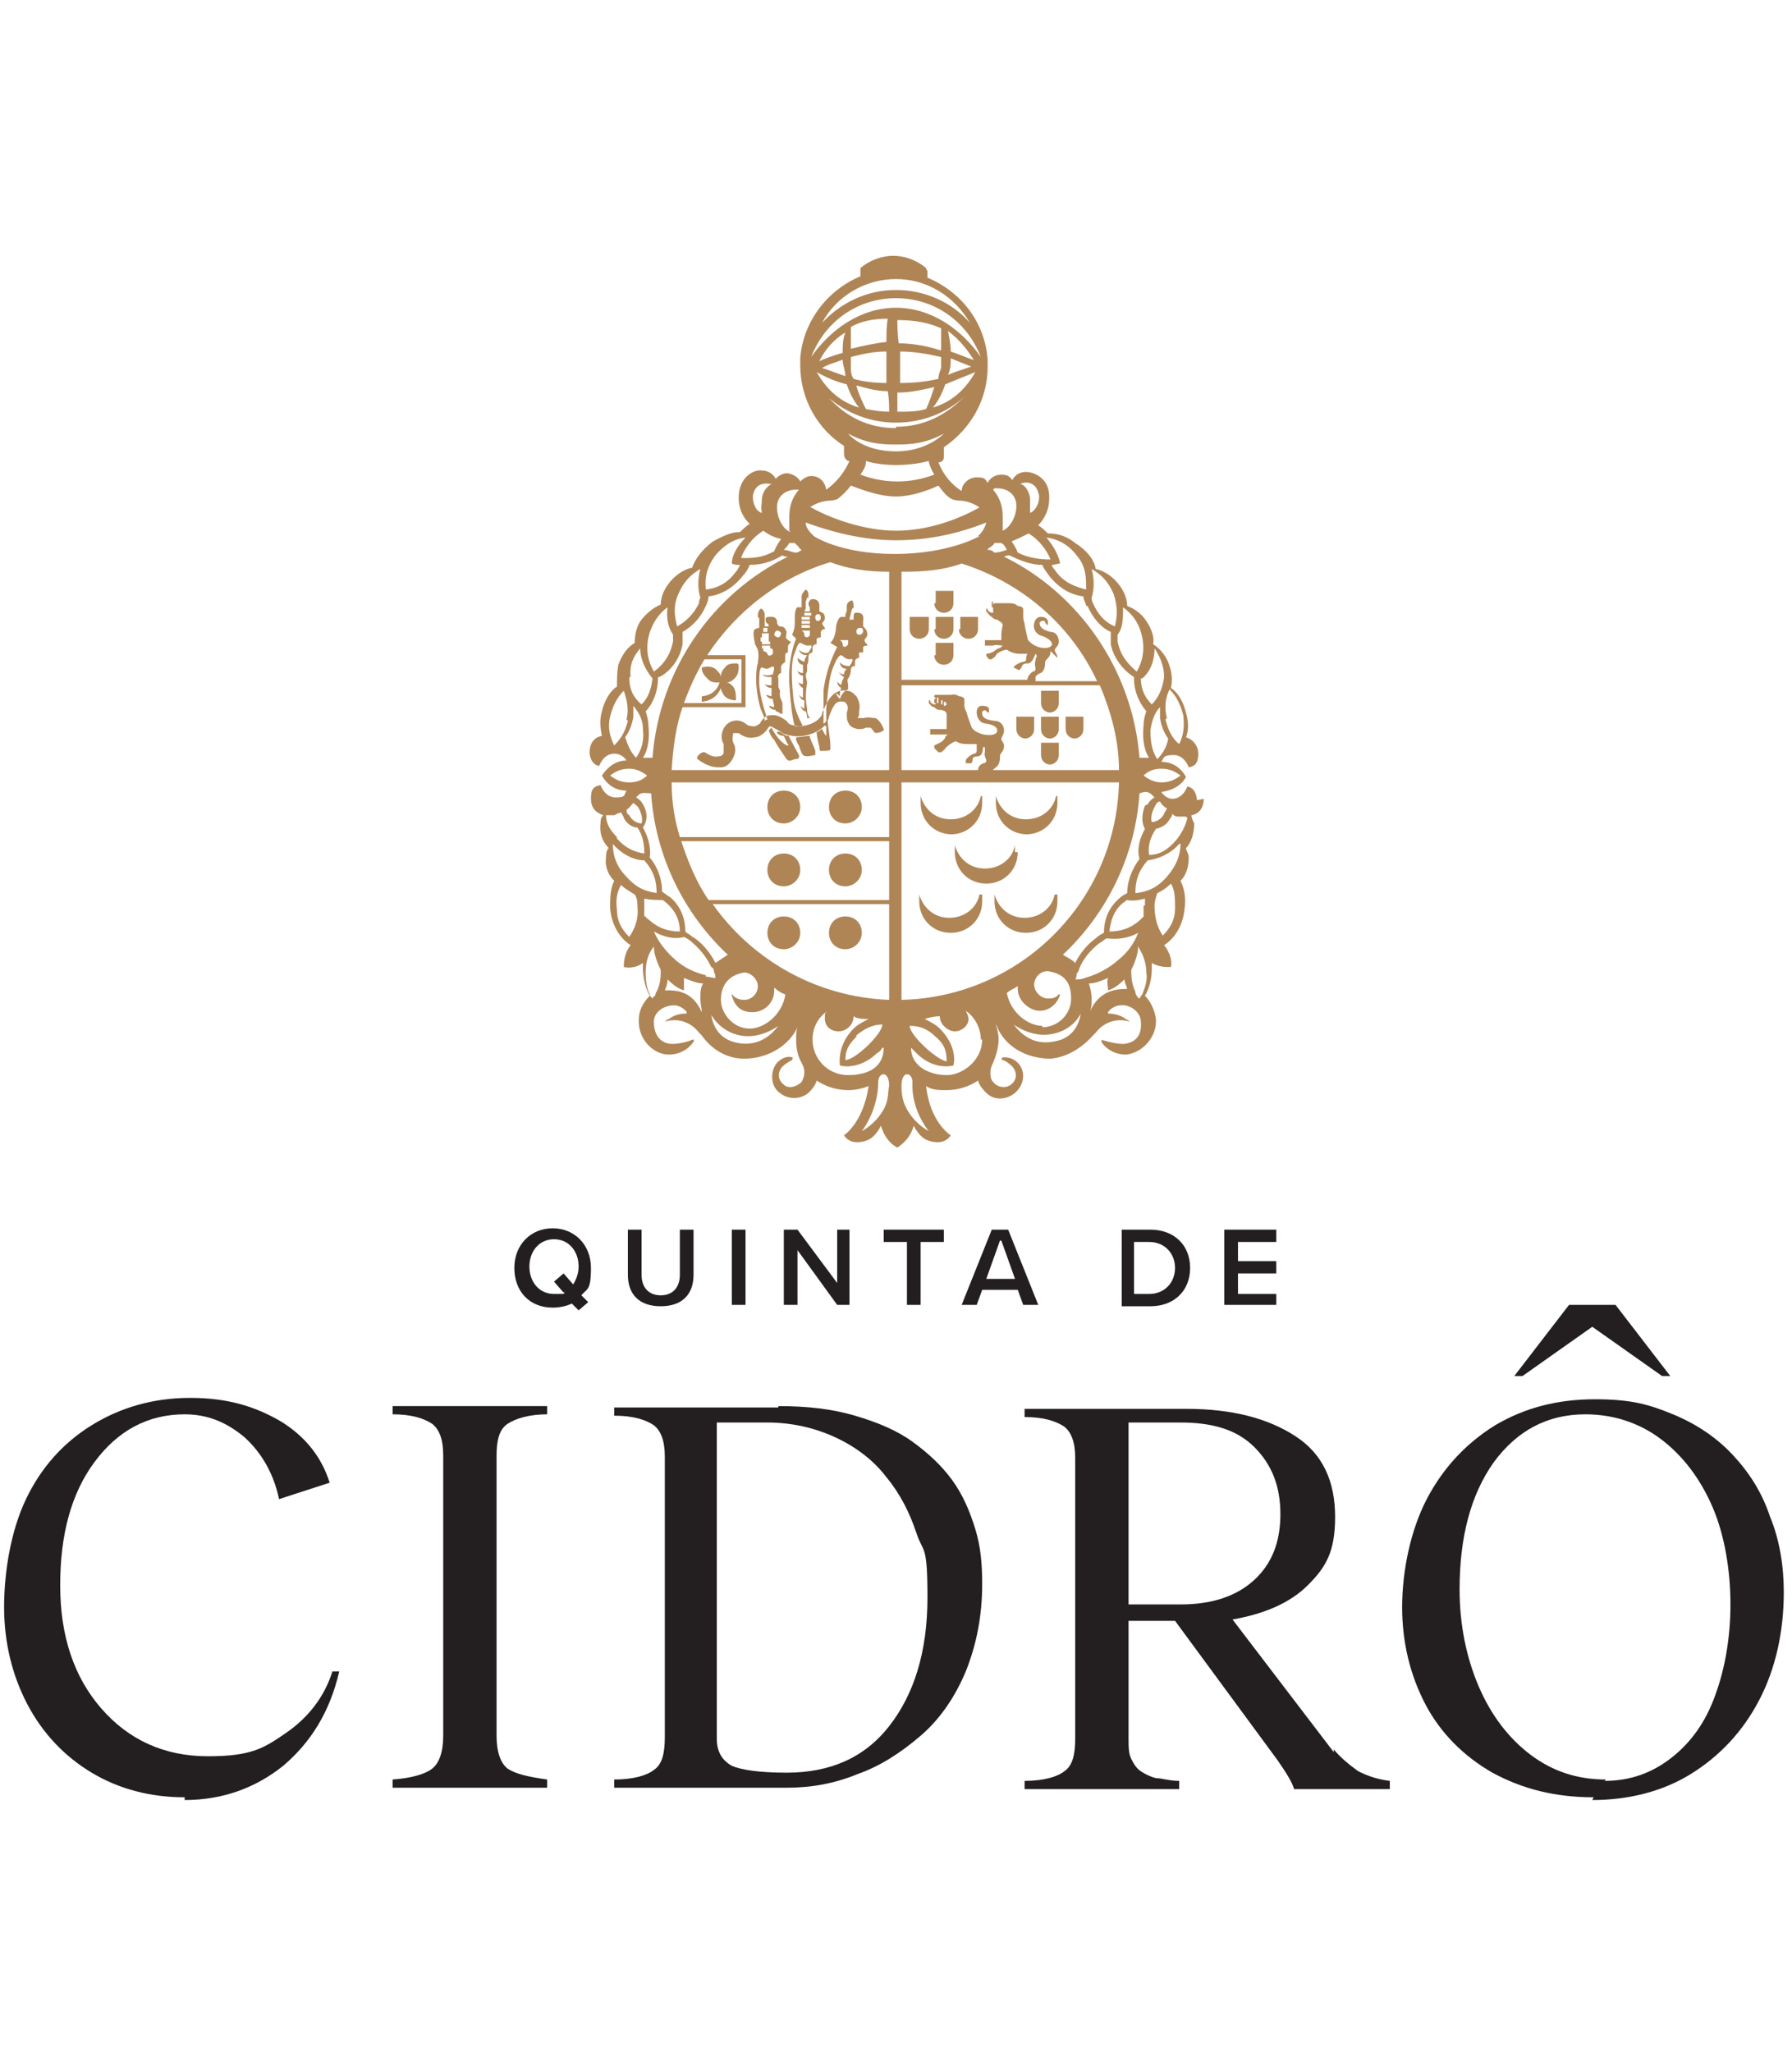 <?xml version="1.0" encoding="UTF-8"?>
<svg id="Layer_1" xmlns="http://www.w3.org/2000/svg" version="1.1" viewBox="0 0 131 150">
  <!-- Generator: Adobe Illustrator 30.0.0, SVG Export Plug-In . SVG Version: 2.1.1 Build 123)  -->
  <defs>
    <style>
      .st0 {
        fill: #231f20;
      }

      .st1 {
        fill: #af8556;
      }
    </style>
  </defs>
  <path class="st0" d="M13.5,131.4c-2.5,0-4.8-.6-6.8-1.8-2-1.2-3.6-2.9-4.7-5-1.1-2.1-1.7-4.5-1.7-7.1s.5-5.6,1.6-7.9c1.1-2.3,2.7-4.1,4.8-5.4,2.1-1.3,4.5-2,7.2-2s4.7.6,6.6,1.7c1.8,1.1,3,2.6,3.6,4.5l-3.7,1.2c-.4-1.9-1.3-3.4-2.5-4.5-1.3-1.1-2.7-1.7-4.4-1.7-2.7,0-4.9,1.2-6.6,3.5-1.7,2.3-2.5,5.3-2.5,9s1,6.7,3,9c2,2.3,4.6,3.5,7.8,3.5s4.1-.6,5.7-1.7c1.6-1.1,2.8-2.6,3.4-4.5h.5c-.7,3-2.1,5.2-4.1,6.9-2,1.6-4.4,2.5-7.2,2.5"/>
  <path class="st0" d="M28.7,130.7v-.6c1.4-.1,2.4-.4,2.9-.8s.8-1.2.8-2.4v-20.5c0-1.2-.3-1.9-.8-2.3-.6-.4-1.5-.7-2.9-.7v-.6h11.3v.6c-1.3,0-2.3.3-2.9.7-.6.4-.8,1.2-.8,2.3v20.5c0,1.2.3,2,.8,2.4.6.4,1.5.6,2.9.8v.6h-11.3Z"/>
  <path class="st0" d="M56.9,102.8c2.1,0,3.9.2,5.6.7,1.7.5,3.1,1.1,4.2,1.9,1.1.8,2.1,1.7,2.9,2.8.8,1.1,1.3,2.3,1.7,3.6.4,1.3.5,2.6.5,4,0,2.3-.4,4.4-1.2,6.4-.8,1.9-1.9,3.5-3.3,4.7-1.4,1.2-2.9,2.2-4.6,2.8-1.7.7-3.4,1-5.2,1h-12.6v-.6c1.4,0,2.4-.3,2.9-.7.6-.4.8-1.2.8-2.4v-20.5c0-1.2-.3-1.9-.8-2.3-.6-.4-1.5-.7-2.9-.7v-.6h12ZM57.5,129.6c3.2,0,5.7-1.1,7.5-3.4,1.8-2.3,2.8-5.4,2.8-9.4s-.3-3.2-.8-4.7c-.5-1.5-1.2-2.9-2.2-4.1-.9-1.2-2.2-2.2-3.7-2.9-1.5-.7-3.2-1.1-5-1.1h-3.7v23.1c0,1,.4,1.6,1.1,2,.7.3,2,.5,4,.5"/>
  <path class="st0" d="M97.5,127.9c.5.6,1.1,1.1,1.8,1.6.8.4,1.5.6,2.3.7v.6h-7c-.1-.4-.5-1.1-1.2-2.1l-7.5-10.2h-3.4v8.6c0,.6,0,1.1.2,1.5s.4.7.7.9c.3.2.7.4,1.1.5.4,0,1,.2,1.7.2v.6h-11.3v-.6c1.4,0,2.4-.3,2.9-.7.6-.4.8-1.2.8-2.4v-20.5c0-1.2-.3-1.9-.8-2.3-.6-.4-1.5-.7-2.9-.7v-.6h11.8c3.4,0,6,.7,8,2,2,1.3,2.9,3.3,2.9,5.9s-.7,3.7-2,5c-1.3,1.3-3.2,2.1-5.5,2.5l7.4,9.7ZM82.5,104v13.3h3.8c2.3,0,4.1-.6,5.4-1.8,1.3-1.2,1.9-2.8,1.9-4.8s-.6-3.6-1.9-4.9-3.1-1.8-5.4-1.8h-3.8Z"/>
  <path class="st0" d="M42.5,94.7l.5.5-.7.6-.5-.5c-.4.2-.9.3-1.4.3-1.7,0-2.8-1.2-2.8-2.9s1.2-2.9,2.8-2.9,2.8,1.2,2.8,2.9-.3,1.5-.7,2M41.2,94.5l-.7-.8.7-.6.7.8c.2-.3.4-.8.4-1.3,0-1.1-.7-2-1.8-2s-1.8.9-1.8,2,.7,2,1.8,2,.6,0,.8-.2"/>
  <path class="st0" d="M45.9,89.9h1v3.3c0,.9.5,1.5,1.4,1.5s1.4-.6,1.4-1.5v-3.3h1v3.3c0,1.4-.8,2.3-2.4,2.3s-2.4-.9-2.4-2.3v-3.4Z"/>
  <rect class="st0" x="53.5" y="89.9" width="1" height="5.5"/>
  <polygon class="st0" points="61.2 95.4 58.3 91.4 58.3 95.4 57.3 95.4 57.3 89.9 58.3 89.9 61.2 93.8 61.2 89.9 62.1 89.9 62.1 95.4 61.2 95.4"/>
  <polygon class="st0" points="66.3 95.4 66.3 90.8 64.6 90.8 64.6 89.9 69 89.9 69 90.8 67.3 90.8 67.3 95.4 66.3 95.4"/>
  <path class="st0" d="M74.8,95.4l-.4-1.1h-2.6l-.4,1.1h-1.1l2.2-5.5h1.2l2.2,5.5h-1.1ZM73.1,90.7l-1,2.8h2.1l-1-2.8Z"/>
  <path class="st0" d="M82,95.4v-5.5h2.1c1.7,0,2.9,1.1,2.9,2.8s-1.2,2.8-2.9,2.8h-2.1ZM82.9,94.6h1.1c1.2,0,1.9-.9,1.9-1.9s-.7-1.9-1.9-1.9h-1.1v3.8Z"/>
  <polygon class="st0" points="89.5 95.4 89.5 89.9 93.3 89.9 93.3 90.8 90.5 90.8 90.5 92.2 93.3 92.2 93.3 93.1 90.5 93.1 90.5 94.6 93.3 94.6 93.3 95.4 89.5 95.4"/>
  <path class="st0" d="M116.5,131.4c-2.8,0-5.2-.6-7.4-1.8-2.1-1.2-3.8-2.9-4.9-5-1.1-2.1-1.7-4.5-1.7-7.1s.6-5.6,1.8-7.9c1.2-2.3,2.9-4.1,5-5.4,2.2-1.3,4.6-1.9,7.3-1.9s4,.4,5.7,1.1c1.7.7,3.2,1.7,4.4,3,1.2,1.3,2.1,2.7,2.7,4.5.7,1.7,1,3.6,1,5.5,0,2.9-.6,5.6-1.8,7.9-1.2,2.3-2.9,4.1-5,5.4-2.1,1.3-4.6,1.9-7.2,1.9M117.3,130.2c1.9,0,3.5-.6,4.9-1.7,1.4-1.1,2.5-2.6,3.2-4.6.7-1.9,1.1-4.2,1.1-6.6s-.4-5-1.3-7.1c-.9-2.1-2.2-3.8-3.8-5-1.6-1.2-3.5-1.8-5.5-1.8-2.8,0-5,1.2-6.7,3.5-1.7,2.4-2.5,5.5-2.5,9.3,0,2.6.5,5,1.4,7.1.9,2.1,2.2,3.8,3.8,5,1.6,1.2,3.4,1.8,5.5,1.8M114.7,95.4h3.4l4,5.2h-.6l-5.1-3.6-5.1,3.6h-.6l4-5.2Z"/>
  <path class="st1" d="M66.6,45.1h1.3v.9c0,.4-.3.7-.7.7s-.7-.3-.7-.7v-.9ZM68.3,47.9c0,.4.3.7.7.7s.7-.3.7-.7v-.9h-1.3v.9ZM70.1,46c0,.4.3.7.7.7s.7-.3.7-.7v-.9h-1.3v.9ZM61.8,64.8c.6,0,1.2-.5,1.2-1.2s-.5-1.2-1.2-1.2-1.2.5-1.2,1.2.5,1.2,1.2,1.2M68.3,44.1c0,.4.3.7.7.7s.7-.3.7-.7v-.9h-1.3v.9ZM76.7,55.9c.4,0,.7-.3.7-.7v-.9h-1.3v.9c0,.4.3.7.7.7M57.3,69.4c.6,0,1.2-.5,1.2-1.2s-.5-1.2-1.2-1.2-1.2.5-1.2,1.2.5,1.2,1.2,1.2M74.9,54c.4,0,.7-.3.7-.7v-.9h-1.3v.9c0,.4.3.7.7.7M76.7,54c.4,0,.7-.3.7-.7v-.9h-1.3v.9c0,.4.3.7.7.7M76.7,52.1c.4,0,.7-.3.7-.7v-.9h-1.3v.9c0,.4.3.7.7.7M61.8,69.4c.6,0,1.2-.5,1.2-1.2s-.5-1.2-1.2-1.2-1.2.5-1.2,1.2.5,1.2,1.2,1.2M88,58.4c0,.6-.3,1.1-.9,1.2,0,.2.1.4.2.6,0,.7-.2,1.4-.6,1.8,0,0,0,0,0,0,0,0,0,0,0,0,0,.2.2.4.2.7,0,.7-.2,1.3-.6,1.7.3.6.4,1.3.3,2-.1,1.2-.7,2.2-1.5,2.7.4.5.6,1.1.5,1.6-.4,0-.9,0-1.4-.3,0,.1,0,.3,0,.4,0,.8-.2,1.5-.5,2,.4.4.7,1,.8,1.7.1,1.3-1,2.5-2.2,2.6-.7,0-1.3-.3-1.7-.8,0,0-.3-.4.2-.2,0,0,1,.3,1.5.2.6-.1,1.2-.5,1.1-1.6,0-.7-.8-1.3-1.5-1.2-.3,0-.7.2-.9.5,0,0,0,0,0,.1.4,0,.9.1,1.3.4,0,0,.2.1.3.2,0,0,0,0,0,0-.9-.3-1.9,0-2.5.8,0,0-.1.1-.2.2-.8.9-1.9,1.6-3.1,1.7-1.8,0-3.3-.9-3.9-2.3,0,0,0-.1-.1-.2.1.3.2.7.2,1.1,0,.6-.2,1.2-.4,1.7h0c-.1.2-.2.4-.2.7,0,.2,0,.5.2.7.3.4.9.5,1.3.2.5-.4.4-.9.2-1.2-.2-.3-.7-.6-.8-.6-.2,0,0-.2,0-.2.3,0,.7,0,1.1.4.6.6.5,1.6-.2,2.2-.6.5-1.5.6-2.1,0-.2-.2-.5-.5-.6-.9-.6.4-1.4.7-2.3.7-.5,0-1.1,0-1.5-.3.3,2.7,1.8,3.6,1.8,3.6,0,0-.4.8-1.6.4-.7-.2-1.1-1.1-1.1-1.1h0c-.2.7-.6,1.2-1.2,1.6-.6-.3-1-.9-1.2-1.6h0s-.4.9-1.1,1.1c-1.2.4-1.6-.4-1.6-.4,0,0,1.4-.9,1.8-3.6-.5.2-1,.3-1.5.3-.9,0-1.7-.3-2.3-.7-.1.4-.4.7-.6.9-.6.5-1.5.5-2.1,0-.7-.5-.7-1.6-.2-2.2.4-.4.8-.5,1.1-.4,0,0,.1,0,0,.2,0,0-.6.3-.8.6-.2.3-.3.8.2,1.2.3.3.9.2,1.3-.2.1-.2.2-.4.2-.7,0-.3-.1-.5-.2-.7h0c-.3-.5-.4-1.1-.4-1.7,0-.4,0-.8.2-1.1,0,0,0,.1-.1.2-.6,1.3-2.1,2.3-3.9,2.3-1.3,0-2.4-.7-3.1-1.7,0,0-.1-.1-.2-.2-.6-.8-1.6-1.1-2.5-.8,0,0,0,0,0,0,0,0,.2-.2.3-.2.4-.3.8-.4,1.3-.4,0,0,0-.1,0-.1-.2-.3-.6-.5-.9-.5-.8,0-1.5.5-1.5,1.2,0,1,.5,1.5,1.1,1.6.6.1,1.5-.2,1.5-.2.6-.3.2.2.2.2-.4.5-1,.8-1.7.8-1.2,0-2.3-1.2-2.2-2.6,0-.6.3-1.2.8-1.7-.3-.5-.5-1.3-.5-2,0-.2,0-.3,0-.4-.4.3-.9.4-1.4.3,0-.5.1-1.1.5-1.6-.8-.5-1.4-1.5-1.5-2.7,0-.7,0-1.4.3-2-.4-.4-.7-1-.6-1.7,0-.2,0-.5.2-.7h0s0,0,0,0c-.4-.4-.7-1-.6-1.8,0-.2,0-.4.2-.6-.6-.2-.9-.6-.9-1.2s.1-.9.7-1c0,0,.3.9,1.1.9s.6-.2.8-.5c-.8,0-1.4-.4-1.8-1.1.4-.6,1-1.1,1.8-1.1,0,0,0,0,0,0-.2-.3-.5-.5-.9-.5-.8,0-1.1.9-1.1.9-.6-.1-.7-.8-.7-1,0-.6.3-1.1.9-1.2-.1-.5-.2-1.1,0-1.8.2-.8.6-1.5,1.1-1.8,0,0,0,0,0,0,0-.5,0-1,.1-1.6.3-.8.7-1.3,1.2-1.6,0-.5.1-1.2.5-1.7.4-.5.9-.9,1.4-1.1,0-.6.3-1.3.9-1.9.4-.4.9-.7,1.4-.8.2-.6.7-1.3,1.5-1.9.7-.4,1.4-.7,1.9-.7,0,0,0,0,.1,0,.2-.2.4-.4.7-.6-.5-.5-.8-1.1-.8-1.9,0-1.6,1.2-2.1,1.7-2,.4,0,.8.2,1,.6.2-.2.5-.4.8-.4s.8.2,1,.6c.2-.2.5-.4.8-.4.6,0,1,.4,1.1,1,.7-.5,1.3-1.2,1.7-2.1,0,0,0,0-.1,0-.2-.1-.3-.3-.3-.5,0-.1,0-.4,0-.6-1.9-1.2-3.2-3.4-3.2-5.9s0-.2,0-.3c0,0,0-.1,0-.2,0,0,0,0,0,0h0s0,0,0,0c.2-2.7,2-5,4.4-6,0-.2,0-.3,0-.4,0-.1,0-.2,0-.2.7-.6,1.6-.9,2.4-.9s1.7.3,2.4.9c0,0,0,.1.1.2,0,0,0,.3,0,.5,2.4,1,4.2,3.2,4.4,6h0s0,0,0,0h0c0,0,0,.1,0,.2,0,0,0,.2,0,.3,0,2.5-1.3,4.6-3.2,5.9,0,.2,0,.5,0,.7,0,.1,0,.3-.3.4,0,0,0,0-.1,0,.3.8.9,1.6,1.7,2.1,0-.5.5-1,1.1-1s.6.1.8.4c.2-.4.6-.6,1-.6s.6.1.8.4c.2-.4.6-.6,1-.6.5,0,1.8.4,1.7,2,0,.7-.3,1.4-.8,1.9.3.2.5.4.7.6,0,0,0,0,.1,0,.6,0,1.3.2,1.9.7.8.5,1.4,1.2,1.5,1.9.5.1,1,.4,1.4.8.6.6.9,1.3.9,1.9.5.2,1,.5,1.4,1.1.4.6.6,1.2.5,1.7.5.3,1,.9,1.2,1.6.2.6.2,1.1.1,1.6,0,0,0,0,0,0,.5.3.9,1,1.1,1.8.2.7.2,1.3,0,1.8.6.2.9.7.9,1.2s-.1.9-.7,1c0,0-.3-.9-1.1-.9s-.7.2-.9.5c0,0,0,0,0,0,.8,0,1.4.4,1.8,1.1-.3.6-1,1-1.8,1.1.2.3.5.5.8.5.8,0,1.1-.9,1.1-.9.6.1.7.8.7,1M84.9,56.2c-.6,0-1,.2-1.3.5.4.3.8.5,1.3.5.6,0,1-.2,1.4-.5-.4-.3-.8-.5-1.4-.5M83.9,58.8c.1-.2.3-.4.5-.5,0,0-.1-.1-.2-.2-.3-.3-.6-.2-.9-.1-.3,4.6-2.4,8.8-5.6,11.8.3.2.6.3.9.6.3-.6.8-1.3,1.5-1.8.2-.2.4-.3.6-.4,0-.9.3-1.8,1.1-2.5.2-.2.4-.3.6-.4,0-.8.3-1.7.9-2.5-.2-.7,0-1.5.4-2.2-.3-.5-.2-1.2,0-1.7M83.7,66.2c0-.2,0-.3,0-.5-.4.1-.9.2-1.3.1-.1,0-.2.2-.3.2-.7.6-.9,1.3-1,2.1.8,0,1.5-.2,2.2-.8.1-.1.2-.2.3-.3,0-.3,0-.6,0-.8M72.1,56.3h9.7c0-2.2-.6-4.3-1.4-6.2h-14.5v6.2h5.6c0-.2.1-.4.4-.5,0,0,.2,0,.2-.2,0-.1-.2-.4-.1-.6,0-.1,0-.2,0-.3,0,0,0-.1-.1-.1-.1.2,0,.6-.4.7-.1,0-.4,0-.4.2,0,.1,0,.2-.1.3,0,0,0,0,0,0h-.4c0-.1,0-.2,0-.2,0-.1.3-.4.6-.5,0,0,.2,0,.2-.2,0,0,0-.3,0-.5-.2,0-.3,0-.5,0-.4,0-.7,0-1-.2-.2,0-.6.3-.8.5,0,.1-.2.2-.3.3,0,0-.1,0-.2,0,0,0-.2-.2-.3-.3,0,0,0-.1,0-.2,0,0,.2-.1.4-.2.1,0,.4-.3.4-.4,0-.1.2-.2.2-.2,0,0,0,0,0,0-.2,0-.5,0-.7,0-.1,0-.3,0-.4,0,0,0-.2,0-.2,0,0,0,0-.3,0-.4,0,0,.1,0,.2,0,.1,0,.2,0,.4,0,.1,0,.5,0,.6,0,0,0,0,0,0,0,0-.1,0-.2,0-.3,0-.5,0-.7,0-.8,0-.2-.3-.3-.5-.3-.2,0-.3-.1-.4-.2,0,0,0,0,0,0s0,0,0,0c0,0,0,0,0,0-.2,0-.3-.2-.4-.3,0,0,0-.1,0-.2,0,0,0,0,.1,0,0,.1,0,.2.3.3,0,0,0,0,.1,0v-.4s0,0-.1,0c0,0,0,0,0-.1,0-.2,0-.2.2-.2.3,0,.5,0,.6,0,.1,0,.3,0,.4,0,.1,0,.3-.1.6.1,0,0,.3,0,.4.2,0,.1,0,.2,0,.3,0,0,0,.1,0,.2,0,.2.1.3.2.6,0,.1.2.6.3.9.1.3.5.5.9.6.6.1,1,0,1-.3,0-.2-.2-.4-.8-.5-.5,0-.7-.5-.7-.8,0-.1,0-.5.4-.5.1,0,.4,0,.5.2,0,0,0,.3,0,.3,0,0-.1,0-.2-.1,0-.1-.3-.1-.3.1,0,.2,0,.5.9.6.5,0,.7.4.7.7,0,.3-.2.5-.2.6,0,.2.2.3.2.5,0,.5-.3.5-.3.8,0,.2,0,.6-.3.8-.1.1-.3.2-.3.4,0,0,0,.2,0,.2M69.2,51.5c0,0,0-.2-.2-.2v.3s0,0,.1,0c0,0,0,0,0,0M68.8,51.1v.4s0,0,.1,0v-.3s0,0-.1,0M68.5,51v.4s0,0,0,0c0,0,0,0,.1,0v-.4s0,0-.1,0M68.3,51v.4s0,0,0,0c0,0,0,0,.1,0v-.4s0,0-.1,0M76.8,47.6c0,.5-.3.5-.4.8,0,.2,0,.6-.3.8-.1,0-.4.2-.4.3,0,.1,0,.2,0,.3h4.5c-1.9-4.1-5.5-7.2-9.9-8.6-1.4.5-2.7.6-4.4.6v7.9h9.2s0,0,0,0c0-.1.1-.4.4-.6,0,0,.2,0,.2-.2,0-.1-.1-.4,0-.6,0-.1,0-.2.1-.3,0,0,0-.1-.1-.2-.1.2-.2.6-.5.7-.2,0-.4,0-.5.2,0,.1-.1.2-.2.3,0,0,0,0,0,0l-.4-.2s0,0,0,0c0-.1.3-.3.6-.4,0,0,.2,0,.3-.1,0,0,0-.3.1-.5-.2,0-.3,0-.5,0-.4,0-.7-.1-1-.3-.2,0-.7.2-.8.4,0,.1-.2.2-.3.3,0,0-.1,0-.2,0,0,0-.2-.2-.2-.3,0,0,0-.1,0-.1,0,0,.2,0,.4-.1.1,0,.4-.3.5-.3.1,0,.2-.1.3-.2,0,0,0,0,0,0-.2,0-.5-.1-.7,0-.1,0-.3,0-.4,0,0,0-.2,0-.2,0,0,0,0-.3,0-.4,0,0,.1,0,.2,0,.1,0,.2,0,.4,0,.1,0,.5,0,.6,0,0,0,0,0,0,0,0-.1,0-.2,0-.3,0-.5.1-.7.1-.8,0-.2-.3-.3-.4-.4-.2,0-.3-.1-.4-.2,0,0,0,0,0,0,0,0,0,0,0,0,0,0,0,0,0,0-.2-.1-.3-.3-.4-.4,0,0,0-.1,0-.2,0,0,0,0,.1,0,0,.1,0,.2.3.3,0,0,0,0,.1,0v-.4s0,0,0,0c0,0,0,0,0-.1,0-.2.1-.2.2-.2.3,0,.5,0,.6,0,.1,0,.3,0,.4,0,.1,0,.4,0,.6.2,0,0,.3,0,.4.2,0,.1,0,.2,0,.3,0,0,0,.1,0,.2,0,.2,0,.3.1.6,0,.1.1.6.2,1,0,.3.5.6.8.7.6.2,1,0,1-.2,0-.2-.2-.4-.7-.6-.5-.1-.7-.6-.6-.9,0-.1.1-.5.5-.5.1,0,.4,0,.5.3,0,0,0,.3,0,.3,0,0-.1,0-.2-.2,0-.2-.3-.1-.4,0,0,.2,0,.5.8.7.5,0,.6.5.6.7,0,.3-.2.4-.3.6,0,.2.2.3.2.6M73.2,44.3v.3s0,0,0,0c0,0,0,0,0,0,0,0,0-.2-.1-.3M72.6,44.5s0,0,0,0c0,0,0,0,.1,0v-.4c0,0,0,0,0,0v.4ZM72.7,44s0,0-.2,0v.4c0,0,0,0,0,0,0,0,0,0,.1,0v-.4ZM72.9,44.5c0,0,.1,0,.2,0v-.3s0,0,0,0v.4ZM84.2,60.1c.3,0,.7-.2.9-.6,0-.1.2-.3.2-.4-.2-.1-.4-.3-.5-.5-.2,0-.3.2-.4.4-.2.4-.3.8-.2,1.1M85.2,52.6c.2.8.5,1.4,1,1.8.3-.6.4-1.2.3-2.1-.2-.8-.5-1.4-1-1.9-.3.6-.4,1.3-.2,2.1M84.8,52.5c0-.3,0-.6,0-.8-.4.4-.6,1-.7,1.7,0,.8.1,1.5.5,2.1.4-.4.7-.9.8-1.5-.3-.4-.5-.9-.6-1.5M83.4,49.6c0,.8.3,1.4.8,1.9.5-.5.8-1.2.9-2,0-.8-.3-1.5-.7-2.1,0,.9-.3,1.7-.9,2.2M81.7,46.4c0,.2,0,.3,0,.5.2,1,.7,1.6,1.4,2.2.4-.7.6-1.5.4-2.5-.2-1-.7-1.7-1.4-2.2,0,0,0,0,0,0,0,.8,0,1.5-.4,2,0,0,0,0,0,0M79.8,41.6c.2.7.2,1.5,0,2.1,0,.1,0,.2.1.4.4.9.9,1.4,1.6,1.7.2-.8.2-1.5-.1-2.4-.4-.9-.9-1.4-1.6-1.8M79.4,44.3c0-.2-.2-.4-.2-.7-.9-.1-1.8-.6-2.5-1.5-.2-.3-.4-.5-.5-.8-.8,0-1.6-.3-2.4-.7-.1,0-.2,0-.4.1,5.5,2.7,9.4,8.3,9.9,14.7.2,0,.5,0,.7,0-.4-.6-.5-1.5-.4-2.4,0-.4.1-.7.2-1-.5-.6-.9-1.4-.9-2.4,0,0,0,0,0-.1-.8-.5-1.5-1.4-1.7-2.4,0-.3,0-.6,0-.9-.7-.3-1.3-1-1.7-1.9M76.5,39.3c.5.6.9,1.3,1,1.9-.2,0-.4.1-.6.1,0,.2.2.3.3.5.6.8,1.4,1.1,2.2,1.3,0-.9,0-1.7-.7-2.5-.6-.8-1.4-1.2-2.2-1.3M74.6,35.4c.3,0,.7.6.7,1.1,0,.2,0,.6,0,1,.5-.2.8-1,.6-1.5-.3-1-1.3-.7-1.3-.6M73.9,39.5c.2.3.4.6.5.9.8.4,1.6.5,2.4.5-.3-.7-.8-1.4-1.6-1.9-.4.2-.8.4-1.3.6M72.6,35.8c.5.6.7,1.2.7,2,0,.3,0,.7,0,1,.5-.2,1-1,1-1.8,0-.9-.7-1.3-1.4-1.3,0,0-.1,0-.2,0M72.3,40.2c.1,0,.3.1.4.2.3,0,.6-.1.9-.2-.1-.2-.2-.4-.4-.5-.2,0-.3,0-.5,0-.1.2-.3.3-.3.3,0,0-.2.1-.2.2M71.3,27.2c-.7.3-1.5.6-2.2.9-.2.6-.5,1.2-.9,1.7,1.3-.4,2.3-1.2,3.1-2.6M65.8,26.7c0,.3,0,.8,0,1.3,1.1,0,1.9-.1,2.8-.3,0-.3.1-.5.2-.8,0-.2,0-.5,0-.8-.9-.2-1.9-.4-3-.4,0,.3,0,.7,0,1M68.8,25.6c0-.6,0-1.2,0-1.6-.9-.4-1.9-.6-3.2-.6,0,.4,0,1,.1,1.7,1,0,2.1.2,3,.5M65.6,30.1c.8,0,1.5,0,2.1-.2.2-.4.4-1,.6-1.6-.9.2-1.7.4-2.7.4,0,.5,0,1.1,0,1.5M71,26.8c-.5-.2-1-.4-1.5-.6,0,.4,0,.8-.2,1.2.5-.2,1.1-.4,1.7-.6M71.3,26.5c-.6-1-1.2-1.7-2-2.3.1.5.2,1,.2,1.5.6.2,1.3.5,1.9.7M60.1,23.6c1.4-1.5,3.3-2.4,5.4-2.4s4.1.9,5.4,2.4c-1.1-1.9-3.1-3.2-5.4-3.2s-4.4,1.3-5.4,3.2M59.3,26.1c1.4-2,3.6-3.6,6.2-3.6s4.8,1.6,6.2,3.6c-1-2.6-3.4-4.3-6.2-4.3s-5.2,1.7-6.2,4.3M62.2,26.1c0,.3,0,.6,0,.8,0,.2,0,.5.2.8.7.2,1.5.3,2.4.3,0-.4,0-.9,0-1.3s0-.7,0-1c-1,0-1.8.2-2.6.4M64.8,25.1c0-.7,0-1.3.1-1.8-1.1,0-2,.2-2.7.6,0,.3,0,1,0,1.6.8-.2,1.7-.4,2.6-.5M62.6,28.2c.2.7.5,1.3.7,1.7.5.1,1.1.2,1.7.2,0-.4,0-.9-.1-1.5-.8,0-1.5-.2-2.2-.4M59.7,26.5c.6-.3,1.2-.5,1.9-.7,0-.5,0-1,.2-1.5-.8.5-1.5,1.2-2,2.3M61.6,26.3c-.5.2-1,.3-1.5.6.6.2,1.1.4,1.7.6,0-.4-.2-.8-.2-1.2M62.8,29.8c-.4-.5-.7-1.1-.9-1.7-.8-.2-1.5-.5-2.2-.9.8,1.4,1.8,2.2,3.1,2.6M65.5,31.2c2.1,0,3.7-.9,5-2.2-1.3,1.2-3.1,1.9-5,1.9s-3.6-.7-4.9-1.8c1.3,1.4,2.9,2.2,4.9,2.2M65.5,33c2.3,0,3.5-1.3,3.5-1.3-1.3.7-2.3.8-3.5.8s-2.2-.1-3.5-.8c0,0,1,1.3,3.5,1.3M67.9,33.8s0,0,0-.1c0,0-1,.3-2.4.3s-2.2-.3-2.2-.3c0,0,0,0,0,.1,0,.3-.2.6-.4.9.8.3,1.7.5,2.7.5s1.9-.2,2.7-.5c-.2-.3-.3-.6-.4-.9M59.3,37.1c1.4.8,3.9,1.7,6.2,1.7s4.5-.8,6.1-1.7c-.4-.3-1-.5-1.5-.5-.2,0-.5-.1-.5-.1-.4-.2-.7-.6-1-1-.2.1-1.7.8-3.1.8s-3-.7-3.3-.8c-.3.4-.6.7-1,1,0,0-.3.1-.5.1-.5,0-1.1.2-1.5.5M58.2,39.7c-.2,0-.3,0-.5,0-.1.2-.3.4-.4.5.3,0,.6.2.9.2.1,0,.3-.1.4-.2,0,0-.2-.1-.2-.2,0,0-.1-.1-.3-.3M57.7,38.8c0-.3,0-.7,0-1,0-.8.2-1.4.7-2,0,0-.1,0-.2,0-.7,0-1.4.4-1.4,1.3,0,.7.4,1.6,1,1.8M55.7,37.5c-.1-.4,0-.8,0-1,0-.5.4-1,.7-1.1,0,0-1-.3-1.3.6-.2.5.1,1.4.6,1.5M54.2,40.8c.8,0,1.5,0,2.4-.5.1-.3.3-.6.5-.9-.5-.1-.9-.3-1.3-.6-.8.5-1.3,1.2-1.6,1.9M51.6,43.1c.9-.1,1.6-.5,2.2-1.3.1-.1.2-.3.3-.5-.2,0-.4,0-.6-.1,0-.6.4-1.3,1-1.9-.9.1-1.6.6-2.2,1.3-.6.8-.8,1.6-.7,2.5M49.5,45.8c.7-.4,1.2-.9,1.6-1.7,0-.1,0-.2.1-.4-.2-.6-.2-1.4,0-2.1-.7.4-1.2.9-1.6,1.8-.4.9-.3,1.6-.1,2.4M48.1,49.5s0,0,0,.1c0,1-.4,1.9-.9,2.4.1.3.2.7.2,1,.1.9,0,1.8-.4,2.4.2,0,.4,0,.7,0,.5-6.5,4.4-12,9.9-14.7-.1,0-.3,0-.4-.1-.8.5-1.6.7-2.4.7-.1.3-.3.6-.5.8-.7.9-1.6,1.4-2.5,1.5,0,.2-.1.5-.2.7-.4.9-1,1.5-1.7,1.9,0,.3,0,.6,0,.9-.2,1.1-.9,2-1.7,2.4M50,51.4h4.2v-3.2h-2.7c-.6,1-1.1,2.1-1.5,3.2M47.2,67c0,.1.2.2.3.3.7.6,1.4.8,2.2.8,0-.8-.3-1.5-1-2.1,0,0-.2-.2-.3-.2-.4,0-.8,0-1.3-.1,0,.2,0,.3,0,.5,0,.3,0,.6,0,.8M50.2,68.2c.2.1.4.3.6.4.7.5,1.2,1.2,1.5,1.8.3-.2.6-.4.9-.6-3.2-3-5.3-7.2-5.6-11.8-.3,0-.7-.1-.9.1s-.1.1-.2.2c.2.1.4.3.5.5.3.5.4,1.1,0,1.7.4.7.6,1.5.5,2.2.6.7.9,1.6.9,2.5.2.1.4.3.6.4.8.7,1.1,1.6,1.1,2.5M46.7,59.1c-.1-.2-.3-.3-.4-.4-.2.2-.3.4-.5.5,0,.1,0,.3.2.4.2.4.6.6.9.6.1-.3,0-.7-.2-1.1M49.1,56.8h0s0,0,0,0ZM47.8,49.1c.7-.5,1.2-1.2,1.4-2.2,0-.2,0-.3,0-.5,0,0,0,0,0,0-.4-.6-.5-1.3-.4-2,0,0,0,0,0,0-.7.5-1.2,1.3-1.4,2.2-.2,1,0,1.8.4,2.5M46,49.5c0,.9.3,1.5.9,2,.5-.5.7-1.1.8-1.9-.5-.6-.9-1.4-.9-2.2-.5.6-.8,1.2-.7,2.1M45.8,52.6c.2-.8,0-1.5-.2-2.1-.5.5-.8,1.1-1,1.9-.2.8,0,1.5.3,2.1.5-.5.8-1,1-1.8M46.5,55.4c.4-.6.6-1.2.5-2.1,0-.7-.3-1.2-.7-1.7,0,.3,0,.6,0,.8-.1.6-.3,1.1-.6,1.5.2.6.4,1.1.8,1.5M46,57.2c.6,0,1-.2,1.3-.5-.4-.3-.8-.5-1.3-.5-.6,0-1,.2-1.4.5.4.3.8.5,1.4.5M45.1,61.3c.6.7,1.3,1,2,1.1,0-.7-.1-1.3-.5-1.9-.4,0-.8-.3-1-.7,0-.1-.1-.2-.2-.4,0,0,0,0,0,0-.1,0-.3.1-.5.2-.2,0-.4,0-.6,0,0,.6.3,1.1.8,1.6M46.6,66.3c0-.3,0-.6-.2-.9-.3-.2-.7-.4-1-.7,0,0,0,0,0,0-.3.5-.4,1.1-.3,1.8,0,.9.4,1.5.9,2,.4-.6.7-1.3.6-2.2M48,65.3c0-.9-.2-1.6-.9-2.4,0,0,0,0,0,0-.8,0-1.7-.5-2.3-1.2,0,.9.3,1.7,1,2.4.7.8,1.4,1.1,2.3,1.2M48.3,71.1c0,0,0-.2,0-.2,0,0,0,0,0,0-.3-.6-.5-1.2-.5-1.7-.4.5-.6,1.1-.6,1.9,0,.7.1,1.2.3,1.6,0,.1.1.2.2.3,0,0,.1-.2.2-.2,0,0,0,0,0,0,0,0,0-.2.1-.3.2-.4.3-.8.3-1.4M51.2,73c0-.4,0-.8.2-1.1-.4,0-.9-.2-1.4-.4,0,.3,0,.7,0,.9-.4-.1-.8-.4-1.2-.8,0,.3-.1.6-.2.8h0c.8,0,2,0,2.7,1.6,0-.3-.1-.6-.1-.9M51.6,71.4c.2,0,.5.1.7.1,0-.1,0-.3-.1-.4,0,0,0,0,0,0,0-.1,0-.3-.2-.4-.3-.6-.7-1.2-1.4-1.8-.2-.2-.4-.3-.6-.4-.7.2-1.5,0-2.2-.4.3.7.8,1.4,1.6,2.1.7.6,1.4.9,2.2,1.1M56.9,75s-1.3,1-2.8.7c-1.5-.3-2.1-1.5-2.1-1.5,0,0,.1,1.4,1.4,1.9.8.3,2.3.5,3.5-1.1M57.4,72.7c-.3-.1-.6-.3-.8-.5,0,0,0,.1,0,.2,0,.9-.7,1.6-1.6,1.6s-1.3-.5-1.5-1.2c0-.1,0-.2.1,0,.2.2.5.3.8.3.6,0,1-.5,1-1s-.5-1-1-1h0c-1.2.2-1.7,1-1.7,2s.9,2.1,2.1,2.1c1,0,2.3-.9,2.6-2.4M64.5,76.6c-.1.2-.2.3-.4.4-.8.8-1.9,1.1-2.7.9-.1-.9.2-1.9,1-2.7.3-.3.7-.5,1.1-.7-.4,0-.8,0-1.1-.2h0c0,.6-.5,1.1-1.1,1.1s-1-.4-1-.9,0-.4.2-.6c0,0,0,0,0,0-.7.5-1.1,1.2-1.1,2.1,0,1.4,1.1,2.6,2.6,2.6s2.6-.6,2.6-2M62.6,75.8c-.6.6-.8,1-.8,1.7.7,0,2.7-1.9,2.7-2.6-.7,0-1.3.3-1.9.8M65,79.4c0-1.2-.8-1-.8-.3,0,2.1-1.2,3.6-1.2,3.6,0,0,1-.5,1.6-1.6.4-.7.3-1.4.4-1.7M65,66.1h-12.9c2.9,4.1,7.6,6.8,12.9,7v-7ZM65,61.5h-15.2c.5,1.5,1.1,3,2,4.3h13.2v-4.3ZM65,57.2h-15.9c0,1.4.2,2.7.6,4h15.3v-4ZM65,41.8c-1.6,0-3-.2-4.3-.7-3.7,1.1-6.9,3.6-9,6.8h2.8v3.8h-4.6c-.5,1.4-.7,3-.8,4.6h15.9v-14.5ZM71.5,39.2c.3-.3.5-.6.6-1-2,.8-4.2,1.3-6.6,1.3s-4.7-.6-6.6-1.3c0,.4.3.7.6,1,0,0,1.9,1.3,5.9,1.3s6.2-1.3,6.2-1.3M66.7,79.1c0-.7-.8-.9-.8.3,0,.3,0,1,.4,1.7.6,1.1,1.6,1.6,1.6,1.6,0,0-1.3-1.5-1.2-3.6M71.7,76c0-.9-.5-1.7-1.1-2.1,0,0,0,0,0,0,.1.2.2.4.2.6,0,.5-.5.9-1,.9s-1.1-.5-1.1-1.1h0c-.4,0-.8.1-1.1.2.4.2.8.4,1.1.7.8.8,1.2,1.8,1,2.7-.9.2-1.9-.1-2.7-.9-.1-.1-.3-.3-.4-.4,0,1.4,1.4,2,2.6,2s2.6-1.1,2.6-2.6M69.2,77.5c0-.7-.2-1.2-.8-1.7-.6-.6-1.2-.8-1.9-.8,0,.7,2,2.5,2.7,2.6M81.8,57.2h-15.9v15.9c8.7-.2,15.7-7.2,15.9-15.9M76.2,75.1c1.1,0,2.1-.9,2.1-2.1s-.5-1.8-1.7-2h0c-.6,0-1,.5-1,1s.5,1,1,1,.6-.1.8-.3c0,0,.2,0,.1,0-.2.7-.8,1.2-1.5,1.2s-1.6-.7-1.6-1.6,0-.1,0-.2c-.3.2-.6.3-.8.5.3,1.5,1.6,2.4,2.6,2.4M79,74.1s-.5,1.2-2.1,1.5c-1.5.3-2.8-.7-2.8-.7,1.2,1.6,2.6,1.4,3.5,1.1,1.3-.5,1.4-1.9,1.4-1.9M81.6,70.3c.8-.6,1.3-1.3,1.6-2.1-.7.4-1.5.5-2.3.4-.2.1-.4.3-.6.4-.7.6-1.1,1.1-1.4,1.8,0,.1-.1.3-.2.4,0,0,0,0,0,0,0,.1,0,.3-.1.4.3,0,.5,0,.7-.1.7-.2,1.4-.5,2.2-1.1M82.4,72.4c0-.3-.2-.5-.2-.8-.4.4-.8.7-1.2.8,0-.3-.1-.6,0-.9-.5.2-.9.4-1.4.4.1.3.2.7.2,1.1s0,.6-.1.9c.7-1.5,1.9-1.6,2.7-1.6h0M83.8,71.1c0-.8-.3-1.4-.6-1.9,0,.5-.2,1.1-.5,1.7,0,0,0,0,0,0,0,0,0,.1,0,.2,0,.5.1,1,.3,1.4,0,0,0,.2.1.3,0,0,0,0,0,0,0,0,.1.2.2.2,0,0,.1-.2.2-.3.2-.5.4-1,.3-1.6M85.6,64.6s0,0,0,0c-.3.3-.6.5-1,.7-.1.3-.2.6-.2.9,0,.9.2,1.6.6,2.2.5-.5.9-1.1.9-2,0-.7,0-1.3-.3-1.8M86.2,61.7c-.6.7-1.5,1.1-2.3,1.2,0,0,0,0,0,0-.7.8-.9,1.5-.9,2.4.9-.1,1.6-.4,2.3-1.2.7-.8,1-1.6,1-2.4M86.7,59.7c-.2,0-.4,0-.6,0-.2,0-.3-.1-.4-.2,0,0,0,0,0,0,0,.1-.1.3-.2.4-.2.4-.6.6-1,.7-.4.6-.6,1.2-.5,1.9.8,0,1.4-.4,2-1.1.4-.5.7-1.1.8-1.6M78.5,54c.4,0,.7-.3.7-.7v-.9h-1.3v.9c0,.4.3.7.7.7M68.3,46c0,.4.3.7.7.7s.7-.3.7-.7v-.9h-1.3v.9ZM60.1,51.6s0,0,0,0c0,0,0,0,0,0,0,0,0,0,0,0,0,0,0,0,0-.1M60.7,47c.2-.2.3-.4.4-.9,0-.5.2-1,.4-1,.1,0,.2,0,.3,0,0-.1,0-.3.1-.4,0-.2,0-.3,0-.3,0,0,0,0,0-.1,0-.2.2-.4.4-.4.1.1.1.4.1.5,0,.1,0,0-.1.1,0,0,0,0-.1.3,0,.1-.1.4-.1.5h.3s0-.1,0-.2c0-.4.2-.3.3-.3.1,0,.5,0,.4.6,0,.1,0,.3,0,.4.2.2.3.3.3.6,0,.2-.2.3-.2.4,0,0,0,.2.2.3,0,0,0,.1,0,.1-.1,0-.2,0-.3.1,0,.1,0,.2,0,.3,0,0,0,.1,0,.1,0,0-.2,0-.3,0,0,.1,0,.3,0,.4,0,0,0,0,0,0,0,0-.2,0-.3.2,0,.1,0,.2,0,.3,0,0,0,.1,0,.1-.1,0-.3,0-.3.3,0,.2-.1.5-.2.6-.1.1,0,.4,0,.5,0,0,0,.2,0,.3-.3.1-.5.4-.6.7-.1-.1-.3-.3-.3-.5,0,0,0-.1,0,0,0,.1.2.2.3.3,0-.2,0-.4.1-.6-.2-.1-.3-.3-.3-.5,0,0,0,0,0,0,0,.1.2.2.3.3,0-.2.1-.4.2-.6-.2-.1-.4-.3-.4-.5,0,0,0,0,0,0,0,.2.2.3.4.3,0-.2.1-.3.2-.4,0,0,0,0,0,0-.3,0-.5-.2-.5-.5,0,0,0,0,0,0,0,0,0,0,0,0,.1.2.4.3.7.3.2-.3.4-.6,0-.5-.3,0-.4-.2-.6-.3-.2,0-.4.4-.6.9-.3.7-.4,2-.5,3,0,.3,0,.6,0,.9,0,0-.1.2-.2.2,0-.6,0-1.3,0-2.4.2-1.7.9-3,1-3.2M62.8,46.4c.1,0,.2,0,.3-.2,0-.1,0-.3-.2-.3-.1,0-.2,0-.3.2,0,.1,0,.3.2.3M61.8,45.5h.4s0,0,0,0h-.3s0,0,0,0c0,0,0,0,0,0M61.6,45.8h.6c0,0,0,0,0,0h-.5c0,0,0,0,0,0M61.6,46.1h.6c0,0,0,0,0,0h-.6c0,0,0,0,0,0M61.5,46.4h.6c0,0,0,0,0,0h-.6c0,0,0,0,0,0M61.4,46.7h.6c0,0,0,0,0,0h-.6c0,0,0,0,0,0M61.4,46.8c0,0,.2.1.2.3,0,.3.3.2.4,0,0,0,0-.2,0-.3h-.6c0-.1,0-.1,0,0M53.9,48.5c-.4,0-.7,0-.9.3-.2.2-.3.4-.3.7,0-.2-.2-.4-.4-.6-.3-.2-.6-.2-1-.1,0,.4.2.6.5.9.2.2.5.2.8.2-.3,1-1.3,1-1.3,1v.4s1,0,1.4-1c0,.2.1.3.2.5.2.3.6.4.9.4,0-.4,0-.7-.2-1-.2-.2-.3-.3-.5-.3.2,0,.4-.1.6-.3.3-.3.3-.6.3-1M57.3,64.8c.6,0,1.2-.5,1.2-1.2s-.5-1.2-1.2-1.2-1.2.5-1.2,1.2.5,1.2,1.2,1.2M62.8,52.3c0,0,0-.2,0-.3.1-.4,0-.8-.2-1.1-.2-.2-.4-.4-.7-.4-1.1-.2-1.5,1-1.8,1.6,0,.2-.1.3-.2.4-.2.3-1.2.8-2,.5-.1,0-.3-.1-.4-.3-.3-.2-.7-.5-1.2-.4-.3,0-.5.2-.7.5,0,.1-.2.2-.4.3-.2,0-.5,0-.7-.2-.4-.3-.9-.3-1.3,0-.4.3-.6,1-.3,1.5,0,.2,0,.4,0,.6,0,.2-.2.3-.4.3-.5.1-.9-.3-1-.3-.1-.1-.7.3-.5.5,0,0,.7.6,1.5.6,0,0,.1,0,.2,0,.4,0,.7-.3.9-.7.2-.4.2-.8,0-1.1-.1-.3,0-.6,0-.7,0,0,.2,0,.4,0,.4.3.8.4,1.2.3.3,0,.7-.3.9-.6,0,0,.1-.2.2-.2.1,0,.4.2.6.3.2.1.4.3.6.3,1.2.4,2.5-.2,2.9-.8,0-.1.2-.3.2-.5.3-.8.5-1.2,1-1.1.1,0,.2,0,.3.2.1.1.1.4,0,.6,0,.4,0,.7.3,1,.3.2.7.3,1.1.1.2,0,.2,0,.3,0,.1,0,.2.2.3.3,0,.2.8,0,.7-.2,0,0-.2-.6-.6-.8-.2,0-.5-.1-.9,0-.2,0-.3,0-.4,0M59.2,53.8s0,0,0,0c-.3,0-.7.1-1,.1,0,0,0,.2,0,.2,0,0,.1.3.2.4.1.3.2.6.3.7.2.2.8,0,.9,0,0,0,0-.1,0-.3,0-.1-.3-.7-.4-1M57.9,46.4c.1-.2.2-.4.2-.9,0-.5,0-1,.2-1.1,0,0,.2,0,.3,0,0-.1,0-.3,0-.4,0-.2,0-.3,0-.3,0,0,0,0,0-.1,0-.2.2-.4.3-.5.2.1.2.3.2.5,0,.1,0,.1-.1.1,0,0,0,0-.1.3,0,.1,0,.4,0,.5h.3c0,0,0-.1-.1-.3,0-.3.2-.4.3-.4.1,0,.5,0,.5.5,0,.1,0,.3,0,.4.3.1.4.2.4.5,0,.2-.2.3-.2.4,0,0,.1.2.2.3,0,0,0,.1,0,.1-.1,0-.2,0-.3.2,0,.1,0,.2,0,.3,0,0,0,.1,0,.1,0,0-.2,0-.3.1,0,.2,0,.3,0,.4,0,0,0,0,0,0-.1,0-.2,0-.3.2,0,.1,0,.2,0,.3,0,0,0,.1,0,.1-.1,0-.3.1-.3.3,0,.2,0,.5-.1.6,0,.1,0,.3,0,.5-.2.3,0,.6,0,.8,0,.2-.2.9,0,1.9,0,.2,0,.4.2.7,0,0-.2,0-.2,0,0-.1,0-.3-.1-.5-.2,0-.3-.2-.4-.4,0,0,0,0,0,0,0,0,.2.2.3.2,0-.2,0-.4,0-.6-.2,0-.3-.2-.4-.4,0,0,0-.1,0,0,0,0,.2.2.3.2,0-.3,0-.5,0-.7h0c-.2-.1-.3-.3-.4-.5,0,0,0-.1,0,0,0,.1.2.2.4.2,0-.2,0-.4,0-.6-.2,0-.4-.2-.4-.4,0,0,0,0,0,0,0,.1.2.2.4.2,0-.2,0-.4,0-.6-.2,0-.4-.2-.4-.5,0,0,0,0,0,0,.1.1.3.2.5.3,0-.2.1-.3.2-.5,0,0,0,0,0,0-.3,0-.5-.1-.6-.4,0,0,0,0,0,0,0,0,0-.1,0,0,.2.2.5.3.7.2.2-.3.4-.6,0-.5-.3,0-.5-.2-.6-.2-.2,0-.3.5-.5,1-.2.8-.1,2.1,0,3.1.1.9.5,1.6.7,2-.2,0-.4,0-.6,0,0,0,0,0,0,0-.2-.7-.3-1.7-.4-3.1-.1-1.8.4-3.1.5-3.3M59.6,45.1c0,.1,0,.3.2.3.1,0,.2-.1.2-.2,0-.1,0-.3-.2-.3-.1,0-.2.1-.2.2M59.2,46.1h-.6s0,0,0,0c0,0,.2.1.2.3,0,.3.4.2.4,0,0,0,0-.2,0-.3M58.8,44.7h.4c0,0,0-.1,0-.2h-.3s0,0,0,0c0,0,0,0,0,0M58.7,45h.6s0-.1,0-.2h-.5s0,0,0,.2M58.6,45.3h.6s0-.1,0-.2h-.6s0,.1,0,.2M58.6,45.6h.6s0-.1,0-.2h-.6s0,.1,0,.2M58.6,45.7c0,0,0,.1,0,.2h.6s0-.1,0-.2h-.6ZM55.2,47.1c-.1-.5-.2-1,0-1.1,0,0,.2-.1.3-.1,0-.1,0-.3,0-.4,0-.2,0-.3,0-.3,0,0,0,0-.1-.1,0-.2,0-.4.2-.6.2,0,.3.3.3.4,0,.1,0,0,0,.1,0,0,0,.1,0,.3,0,.1,0,.4,0,.5h.3c0-.2-.1-.2-.2-.3-.1-.3,0-.4.2-.4.1,0,.5-.1.6.3,0,.1,0,.3.2.4.3,0,.4.1.5.4,0,.2-.1.4,0,.5,0,0,.2.2.3.2,0,0,0,0,0,.1,0,0-.2.1-.2.3,0,.1,0,.3,0,.3,0,0,0,.1,0,.1,0,0-.2,0-.2.2,0,.2,0,.3,0,.4,0,0,0,0,0,.1,0,0-.2.1-.3.3,0,.1,0,.2,0,.3,0,0,0,.1,0,.2-.1,0-.3.2-.2.4,0,.2,0,.5,0,.6,0,.1.2.3.1.5,0,.4.2.5.2.8,0,.1,0,.3,0,.7-.2,0-.3-.2-.5-.2,0,0,0,0,0-.1,0,0,0,0,0,0-.2,0-.4-.1-.5-.3,0,0,0-.1,0,0,.1,0,.3.1.4.1,0-.2-.1-.4-.1-.6-.2,0-.4-.1-.5-.3,0,0,0-.1,0,0,.1,0,.3.1.4.1,0-.2,0-.4,0-.6-.2,0-.4-.1-.5-.3,0,0,0,0,0,0,.1.1.3.1.5.1,0-.2,0-.3,0-.5,0,0,0,0,0-.1-.3,0-.5,0-.7-.2,0,0,0,0,0,0,0,0,0,0,0,0,.2.1.5.1.8,0,.1-.4.2-.7-.2-.5-.3.2-.5,0-.6,0-.2,0-.2.6-.2,1.1,0,.7.3,1.8.6,2.7,0,0-.1,0-.2.1,0-.3-.2-.6-.3-.9-.5-1.7-.3-3.1-.2-3.3,0-.2.1-.5,0-1M56.6,46.4c0,.1.2.2.3.2.1,0,.2-.2.2-.3,0-.1-.2-.2-.3-.2-.1,0-.2.2-.2.3M56.4,47.4h-.6c0,.1,0,.2,0,.2,0,0,.2,0,.3.2.1.3.4,0,.4,0,0,0,0-.2,0-.3M56.3,47.1h-.6c0,.2,0,.3,0,.3h.6c0-.2,0-.3,0-.3M56.3,46.9h-.6c0,.2,0,.3,0,.3h.6c0-.2,0-.3,0-.3M56.2,46.6h-.6c0,.2,0,.3,0,.3h.6c0-.2,0-.3,0-.3M55.7,46.2h.4c0-.2,0-.2,0-.3h-.3c0,.1,0,.1,0,.2s0,0,0,.1M55.6,46.6h.6c0-.2,0-.3,0-.3h-.5c0,.2,0,.2,0,.3M57.6,53.8s0,0,0,0c-.2,0-.4-.2-.6-.3,0,0,0,0,0,0,0,0-.2,0-.2,0,0,0,0,0,0,0,0,.2.3.3.5.3.1.2.2.5.3.6.2.3-.6,0-1.2-1.2,0,0-.1.1-.2.2,0,0,0,0,0,0,.1.3.2.5.4.7.2.4.9,1.4.9,1.4.2.2.3.1.6,0,.1,0,.4,0,.3-.3,0,0-.5-.9-.8-1.5M60.4,53.1c0,.2,0,.5,0,.6,0,.2-.1,0-.3-.4-.1,0-.2.2-.4.2,0,.3.1.7.2,1.1,0,0,0,.3.1.3.2,0,.7,0,.7-.1,0,0,0-.1,0-.3,0-.5-.2-1.5-.2-1.9,0,.2-.3.3-.3.4M69.5,61c1.3,0,2.3-1,2.3-2.3s0-.4,0-.5c0,0-.1,0-.1,0-.2,1-1.1,1.7-2.2,1.7s-1.9-.7-2.2-1.7c0,0,0,0,0,0s0,0,0,0c0,.2,0,.4,0,.5,0,1.3,1,2.3,2.3,2.3M71.6,65.4c-.2,1-1.1,1.7-2.2,1.7s-1.9-.7-2.2-1.7c0,0,0,0,0,0s0,0,0,0c0,.2,0,.4,0,.5,0,1.3,1,2.3,2.3,2.3s2.3-1,2.3-2.3,0-.4,0-.5c0,0-.1,0-.1,0M74.2,62.3c0-.2,0-.4,0-.5,0,0,0,0,0,0s0,0,0,0c-.2,1-1.1,1.7-2.2,1.7s-1.9-.7-2.2-1.7c0,0,0,0,0,0s0,0,0,0c0,.2,0,.4,0,.5,0,1.3,1,2.3,2.3,2.3s2.3-1,2.3-2.3M75,61c1.3,0,2.3-1,2.3-2.3s0-.4,0-.5c0,0-.1,0-.1,0-.2,1-1.1,1.7-2.2,1.7s-1.9-.7-2.2-1.7c0,0,0,0,0,0s0,0,0,0c0,.2,0,.4,0,.5,0,1.3,1,2.3,2.3,2.3M61.8,60.2c.6,0,1.2-.5,1.2-1.2s-.5-1.2-1.2-1.2-1.2.5-1.2,1.2.5,1.2,1.2,1.2M77.2,65.4c0,0-.1,0-.1,0-.2,1-1.1,1.7-2.2,1.7s-1.9-.7-2.2-1.7c0,0,0,0,0,0s0,0,0,0c0,.2,0,.4,0,.5,0,1.3,1,2.3,2.3,2.3s2.3-1,2.3-2.3,0-.4,0-.5M57.3,60.2c.6,0,1.2-.5,1.2-1.2s-.5-1.2-1.2-1.2-1.2.5-1.2,1.2.5,1.2,1.2,1.2"/>
</svg>